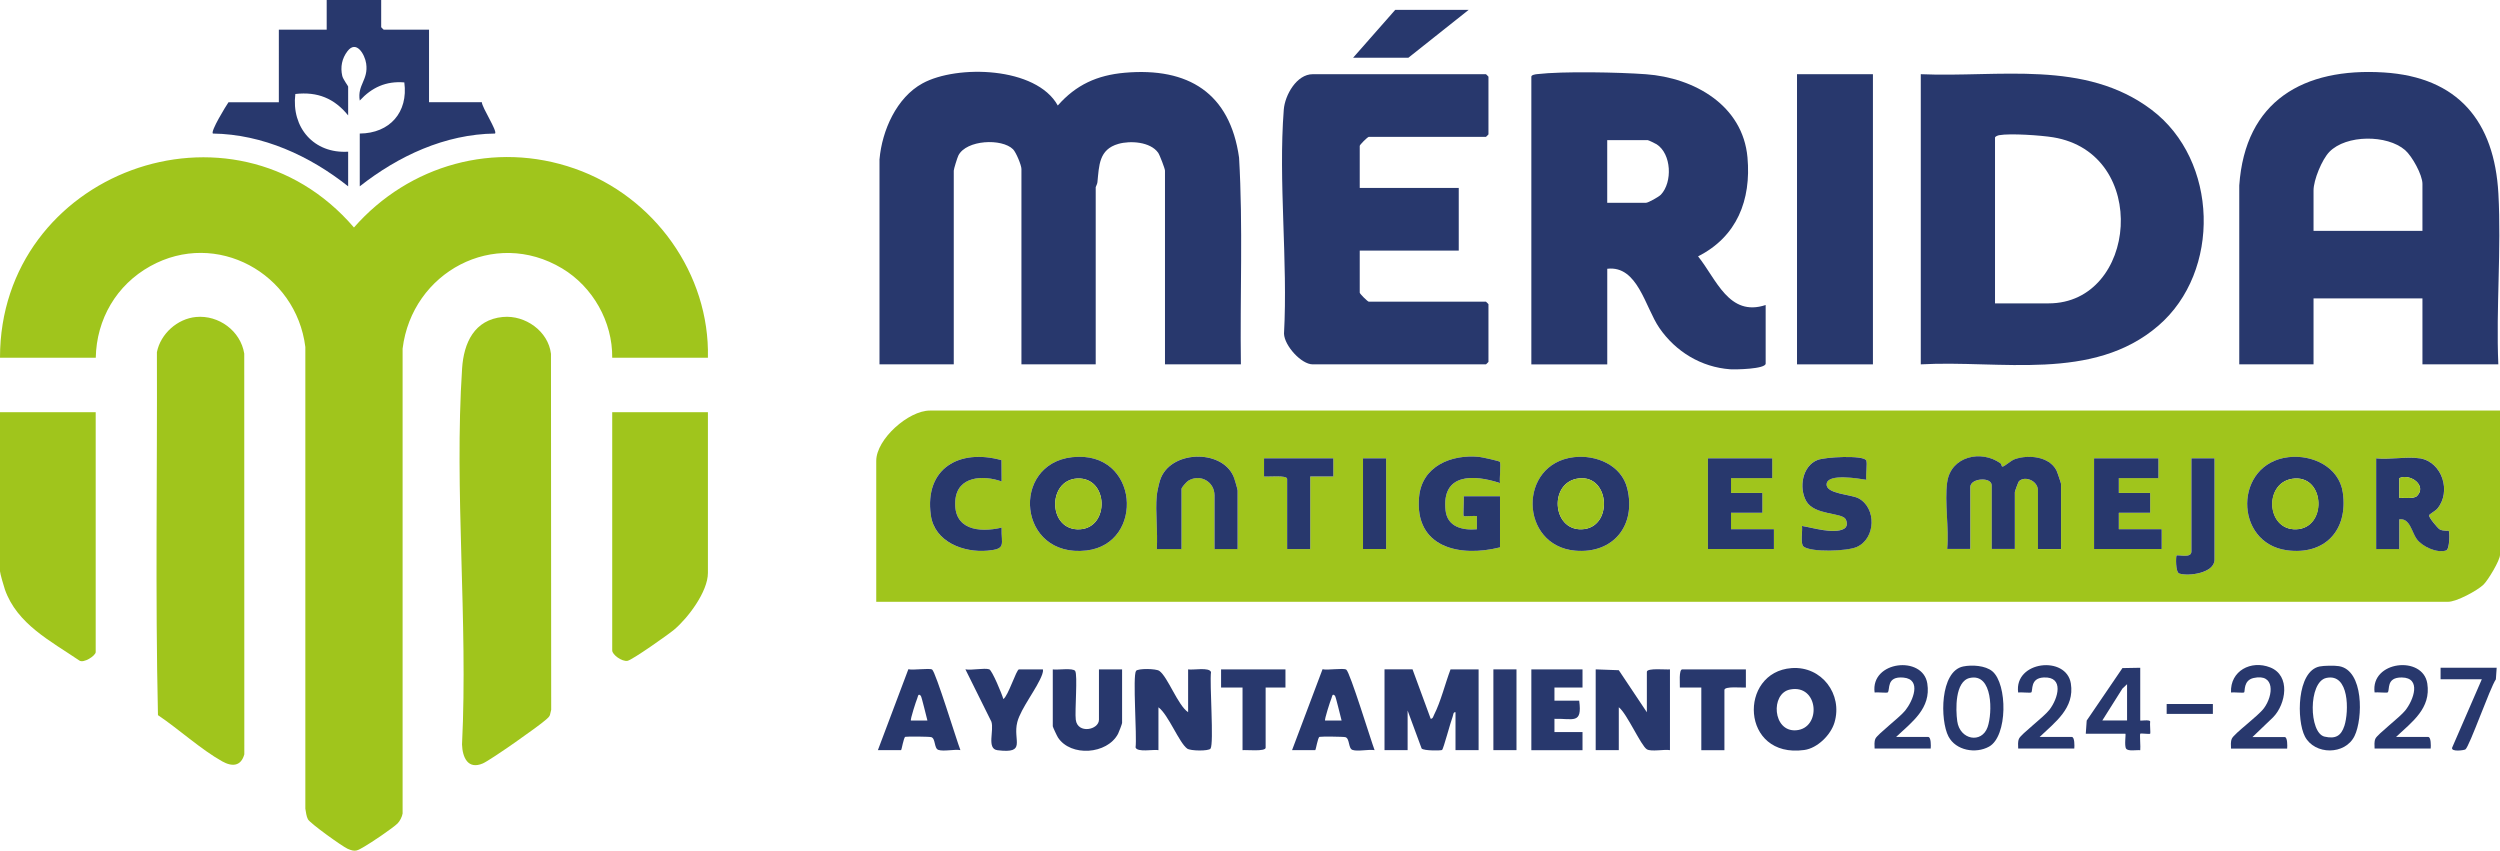 <?xml version="1.0" encoding="UTF-8"?>
<svg id="Capa_2" data-name="Capa 2" xmlns="http://www.w3.org/2000/svg" viewBox="0 0 684.97 233.08">
  <defs>
    <style>
      .cls-1 {
        fill: #a0c51c;
      }

      .cls-2 {
        fill: #28386d;
      }
    </style>
  </defs>
  <g id="Capa_3" data-name="Capa 3">
    <g>
      <path class="cls-1" d="M684.97,112.48v39.53c0,1.53-3.25,6.92-4.5,8.15-1.72,1.68-7.43,4.73-9.74,4.73H240.08v-38.62c0-5.94,8.83-13.78,14.69-13.78h430.2ZM274.39,126.08c-11.52-3.21-21.12,2.19-19.36,15.05,1.01,7.37,8.98,10.34,15.55,9.74,5.26-.48,3.7-1.67,3.85-6.31-6.32,1.48-13.33.53-12.68-7.48.54-6.65,7.61-6.99,12.68-5.17l-.04-5.83ZM293.78,125.26c-16.98,1.86-14.97,27.73,3.9,25.57,16.1-1.84,14.5-27.58-3.9-25.57ZM316.94,135.74c-.44,4.66.33,9.95,0,14.68h6.78v-16.49c0-.38,1.36-1.94,1.84-2.22,3.31-1.99,7.2.26,7.2,4.03v14.68h6.33v-16.04c0-.36-.89-3.3-1.12-3.85-3.27-7.61-17.59-7.19-20.15,1.11-.3.96-.79,3.15-.88,4.09ZM410.98,149.97v-14h-9.95c.14.86-.19,5.23,0,5.42.16.16,2.95-.12,3.62,0v3.62c-3.99.35-8.1-.64-8.59-5.2-1.09-10.18,7.65-9.85,14.92-7.46-.19-1,.29-5.44-.04-5.83-.19-.22-4.94-1.27-5.66-1.34-7.64-.75-15.69,2.53-16.47,10.99-1.27,13.86,11.08,16.58,22.17,13.8ZM431.23,125.26c-15.38,1.82-14.88,24.26.33,25.61,10.44.93,16.75-6.89,14.31-17-1.56-6.43-8.53-9.33-14.63-8.61ZM511.29,126.1c-.9-1.45-11.23-.89-13.3-.09-4.22,1.65-5.17,7.64-3.11,11.28,2.23,3.94,9.85,3.06,10.82,4.99.48.95.49,2.08-.55,2.63-2.73,1.45-8.43-.33-11.44-.81.21,1.3-.51,4.93.44,5.65,2.14,1.62,11.93,1.29,14.59.1,5.26-2.36,5.38-10.72.46-13.33-2.13-1.13-9-1.18-8.74-3.93.29-3.01,8.92-1.43,10.88-1.14-.24-1.13.37-4.67-.06-5.36ZM533.51,132.13c-.75,5.53.55,12.6,0,18.29h6.33v-16.94c0-2.49,5.88-2.91,5.88-.45v17.39h6.33v-15.58c0-.18.94-2.77,1.11-2.95,1.56-1.61,5.22-.21,5.22,2.5v16.04h6.33v-17.84c0-.21-1.05-3.3-1.26-3.71-1.99-3.84-7.7-4.36-11.39-3.07-1.19.42-2.79,2.02-3.39,2.04-.34,0-.17-.62-.56-.9-5.24-3.78-13.63-1.95-14.59,5.19ZM627,125.26c-14.98,1.77-14.99,23.51-.46,25.5,10.47,1.43,16.85-5.51,15.36-15.8-1.02-7.04-8.36-10.47-14.9-9.7ZM365.32,125.58h-18.99v4.97c1.06.13,6.33-.46,6.33.68v19.2h6.33v-19.88h6.33v-4.97ZM379.78,125.58h-6.33v24.84h6.33v-24.84ZM485.58,125.58h-17.63v24.84h18.08v-5.42h-11.76v-4.52h8.59v-5.42h-8.59v-4.07h11.3v-5.42ZM591.38,125.58h-17.63v24.84h18.54v-5.42h-11.76v-4.52h8.59v-5.42h-8.59v-4.07h10.85v-5.42ZM606.75,125.58h-6.33v25.52c0,2-3.71.77-4.07,1.13-.18.18-.33,4.56.74,4.91,2.56.84,9.66-.11,9.66-3.78v-27.78ZM663.04,125.58c-3.47-.57-8.34.42-11.98,0v24.84h6.33v-8.13c2.91-.44,3.42,3.53,4.78,5.39,1.51,2.06,5.56,3.95,8.05,3.13,1.06-.35.95-5.16.74-5.36-.09-.09-1.5.15-2.51-.43-.56-.31-3.03-3.3-2.9-3.83.08-.35,1.73-1.2,2.26-1.83,3.88-4.62,1.38-12.77-4.75-13.79Z"/>
      <path class="cls-1" d="M193.96,98.02h-26.22c.12-9.85-5.3-19.42-13.71-24.47-18.64-11.19-41.16,1.02-43.72,21.97v127.37c-.15.9-.73,2.06-1.37,2.71-1.23,1.24-7.33,5.35-9.05,6.32-1.93,1.09-2.41,1.62-4.64.64-1.45-.64-10.3-6.98-10.88-8.09-.44-.84-.54-1.97-.71-2.91v-126.49c-2.51-20.17-24.34-32.25-42.51-22.13-9.22,5.13-14.71,14.49-14.91,25.08H0C-.03,47.32,63.77,23.62,96.98,62.33c15.12-17.22,38.59-23.8,60.47-16.14s37.04,28.91,36.51,51.83Z"/>
      <path class="cls-2" d="M240.98,43.59c.69-7.84,4.67-16.87,11.78-20.75,9.43-5.16,31.17-4.59,37.06,6.07,5-5.68,10.78-8.31,18.36-8.98,17.41-1.52,28.82,5.55,31.31,23.26,1.1,18.82.23,37.77.5,56.64h-20.8v-53.08c0-.52-1.45-4.31-1.87-4.9-2.14-3.02-7.63-3.36-10.89-2.43-5.37,1.52-5.28,5.94-5.75,10.51-.06.57-.47,1.2-.47,1.34v48.56h-20.35v-53.53c0-1.04-1.48-4.57-2.29-5.39-3.07-3.07-12.79-2.61-14.98,1.68-.29.57-1.27,3.72-1.27,4.16v53.08h-20.35v-56.24Z"/>
      <path class="cls-2" d="M526.27,99.83V20.33c21.44.93,44.93-4.08,63.25,9.76s19.08,44.29,1.86,59.13c-17.95,15.48-43.36,9.39-65.11,10.61ZM546.62,83.12h14.69c24.29,0,27.92-41.12,1.23-45.5-3.29-.54-11.74-1.13-14.8-.58-.38.07-1.13.36-1.13.68v45.4Z"/>
      <path class="cls-2" d="M684.52,99.83h-20.8v-18.07h-29.84v18.07h-20.35v-49.01c1.61-23.22,17.63-32.33,39.58-30.97,20.4,1.27,30.33,13.43,31.42,33.2.84,15.31-.67,31.39-.02,46.77ZM663.72,63.24v-12.87c0-2.46-2.83-7.58-4.76-9.25-4.92-4.26-16.12-4.26-20.74.49-2.04,2.1-4.34,7.71-4.34,10.57v11.07h29.84Z"/>
      <path class="cls-2" d="M483.77,83.57v16.04c0,1.52-8.37,1.67-9.71,1.57-7.96-.58-14.94-4.83-19.41-11.32-3.91-5.68-5.93-17.2-14.28-16.22v26.2h-20.8V21.01c0-.49,1.1-.65,1.56-.7,7.09-.83,22.5-.51,29.86.03,13.16.97,26.52,8.47,27.8,22.81,1.04,11.64-2.86,21.68-13.54,27.09,5.01,6.21,8.43,16.67,18.52,13.33ZM440.37,55.56h10.62c.6,0,3.53-1.63,4.09-2.24,3.19-3.4,2.91-11.13-1.17-13.78-.36-.23-2.28-1.15-2.47-1.15h-11.08v17.17Z"/>
      <path class="cls-2" d="M375.04,37.49c-.41.09-2.49,2.17-2.49,2.48v11.52h27.13v17.17h-27.13v11.52c0,.31,2.18,2.48,2.49,2.48h32.1s.68.63.68.68v15.81s-.63.68-.68.68h-47.47c-3.13,0-7.75-5.11-7.87-8.4,1.09-19.94-1.59-41.68-.06-61.41.31-3.96,3.52-9.69,7.93-9.69h47.47s.68.63.68.68v15.81s-.63.68-.68.68h-32.1Z"/>
      <path class="cls-1" d="M137.8,86.85c6.06-.58,12.42,3.86,13.16,10.09l.06,97.53-.35,1.46c-.22.53-.64.85-1.04,1.21-2,1.82-15.16,11.08-17.34,12.03-4.1,1.77-5.59-1.68-5.7-5.21,1.67-33.73-2.18-69.52.02-103.01.46-7,3.32-13.36,11.2-14.11Z"/>
      <path class="cls-1" d="M53.71,86.85c6.19-.58,12.21,3.79,13.21,10.04l.02,109.79c-.91,3.27-3.31,3.46-6.05,1.93-5.83-3.26-12.01-8.91-17.61-12.67-.75-33.06-.17-66.32-.29-99.46,1.01-5.03,5.6-9.15,10.72-9.63Z"/>
      <rect class="cls-2" x="492.36" y="20.33" width="20.8" height="79.5"/>
      <path class="cls-1" d="M193.96,112.93v44.04c0,5.13-5.47,12.38-9.28,15.57-1.56,1.31-11.46,8.3-12.76,8.52-1.51.26-4.18-1.67-4.18-2.86v-65.27h26.22Z"/>
      <path class="cls-1" d="M26.22,112.93v65.73c0,.99-3.36,3.19-4.52,2.29-7.79-5.3-17.04-9.97-20.36-19.44C1.06,160.72,0,157.04,0,156.52v-43.59h26.22Z"/>
      <path class="cls-2" d="M104.44,0v7.45s.63.68.68.68h12.43v19.88h14.47c.05,1.48,4.31,7.9,3.62,8.58-13.7.15-26.52,6.16-37.07,14.46v-14.46c8.22-.06,13.31-5.83,12.21-14.01-5-.42-8.9,1.37-12.21,4.97-.72-4.32,2.41-5.62,1.76-10.13-.36-2.51-2.71-6.57-5.13-3.39-1.51,1.98-1.99,4.34-1.42,6.78.23.95,1.61,2.74,1.61,2.9v7.91c-3.78-4.67-8.39-6.56-14.47-5.87-1.13,9.22,5.09,16.39,14.47,15.81v9.49c-10.48-8.34-23.42-14.28-37.07-14.46-.66-.64,3.54-7.49,4.29-8.58h13.79V8.13h13.11V0h14.92Z"/>
      <path class="cls-2" d="M387.02,183.4l4.98,13.55c.63-.04.7-.69.92-1.11,1.84-3.6,3.05-8.58,4.51-12.44h7.69v22.13h-6.33v-10.39c-.66-.1-.59.76-.79,1.24-.56,1.42-2.51,8.79-2.88,9.1-.22.19-4.99.27-5.61-.4l-3.84-10.4v10.84h-6.33v-22.13h7.69Z"/>
      <path class="cls-2" d="M325.53,195.14v-11.74c1.33.26,5.8-.68,6.27.74-.42,3.02.84,19.57-.13,20.97-.5.72-5.5.65-6.39,0-2.21-1.59-5.18-9.34-7.88-11.32v11.74c-1.33-.26-5.8.68-6.27-.74.42-3.02-.84-19.57.13-20.97.5-.72,5.5-.65,6.39,0,2.34,1.69,5.05,9.42,7.88,11.32Z"/>
      <path class="cls-2" d="M437.2,183.4l6.33.23,7.69,11.52v-11.07c0-1.14,5.35-.54,6.33-.68v22.13c-1.55-.28-5.13.49-6.33-.23-1.6-.96-5.5-9.89-7.69-11.52v11.74h-6.33v-22.13Z"/>
      <path class="cls-2" d="M490.92,183.05c8.21-.58,14.01,7.17,11.71,14.9-1.01,3.41-4.66,7.04-8.28,7.54-17.47,2.41-18.13-21.4-3.44-22.44ZM490.44,188.92c-5.39,1.08-4.77,11.63,1.65,11.17,7.07-.5,6.22-12.75-1.65-11.17Z"/>
      <path class="cls-2" d="M301.11,183.4h6.33v14.68c0,.24-.88,2.54-1.1,2.97-3,5.68-12.97,6.35-16.46,1.03-.26-.39-1.43-2.89-1.43-3.09v-15.58c1.29.21,5.5-.48,6.13.42.73,1.04-.13,11.04.17,13.38.51,3.96,6.35,2.79,6.35-.02v-13.78Z"/>
      <path class="cls-2" d="M354.01,205.53l8.35-22.17c1.33.34,5.68-.4,6.5.11,1,.61,6.76,19.41,7.76,22.06-1.66-.28-4.6.43-6.04-.06-1.2-.4-.73-3.09-1.93-3.49-.46-.16-6.64-.22-7.12-.09s-.99,3.64-1.18,3.64h-6.33ZM365.76,190.63c-.74-.78-.77.24-.94.64-.31.69-2,5.92-1.76,6.14h4.52c-.27-.94-1.57-6.52-1.81-6.77Z"/>
      <path class="cls-2" d="M240.53,205.53l8.35-22.17c1.27.33,5.79-.37,6.51.09.98.64,6.71,19.44,7.75,22.07-1.66-.28-4.6.43-6.04-.06-1.2-.4-.73-3.09-1.93-3.49-.46-.16-6.64-.22-7.12-.09s-.99,3.64-1.18,3.64h-6.33ZM252.28,190.63c-.74-.78-.77.24-.94.64-.31.69-2,5.92-1.76,6.14h4.52c-.27-.94-1.57-6.52-1.81-6.77Z"/>
      <path class="cls-2" d="M433.59,183.4v4.97h-7.69v3.61h6.78c.9,6.59-1.71,4.82-6.78,4.97v3.62h7.69v4.97h-14.02v-22.13h14.02Z"/>
      <polygon class="cls-2" points="402.39 2.71 385.89 15.81 370.74 15.81 382.27 2.71 402.39 2.71"/>
      <path class="cls-2" d="M271.05,183.4c.77.24,3.53,6.88,3.85,8.13,1.31-.76,3.58-8.13,4.29-8.13h6.56c.07.5-.04.91-.2,1.38-1.3,3.69-5.85,9.28-6.82,13.06-1.3,5.05,2.7,8.72-5.43,7.71-3.03-.37-.88-5.4-1.67-7.82l-7.12-14.34c1.71.33,5.12-.45,6.56,0Z"/>
      <path class="cls-2" d="M478.35,183.4v4.97c-1.02.11-5.88-.43-5.88.68v16.49h-6.33v-17.17h-5.88c.06-.9-.35-4.97.68-4.97h17.41Z"/>
      <path class="cls-2" d="M352.2,183.4v4.97s-5.43,0-5.43,0v16.49c0,1.14-5.35.54-6.33.68v-17.17h-5.88s0-4.97,0-4.97h17.63Z"/>
      <path class="cls-2" d="M537.9,182.6c2.36-.48,6.05-.28,7.97,1.32,4.17,3.49,4.24,17.81-.9,20.65-3.65,2.02-9.09,1.07-11.11-2.78-2.33-4.45-2.37-17.88,4.04-19.19ZM539.71,185.75c-4.1.91-3.89,8.64-3.45,11.84.7,5.14,6.71,6.23,8.32,1.62,1.35-3.86,1.48-14.86-4.87-13.46Z"/>
      <path class="cls-2" d="M635.56,182.6c1.19-.24,4.1-.28,5.3-.08,6.8,1.13,6.58,14.36,4.26,19.12-2.58,5.3-10.93,5.24-13.6.15-2.31-4.41-2.28-17.9,4.04-19.19ZM637.37,185.75c-4.97,1.1-4.77,15.1-.46,16.08,2.99.68,4.52-.18,5.43-2.97,1.26-3.89,1.38-14.51-4.97-13.11Z"/>
      <path class="cls-2" d="M586.4,182.95v14.46c0,.14,2.63-.32,2.72.26-.13.64.15,3.2,0,3.36-.18.18-2.54-.18-2.72,0s.13,3.76,0,4.52c-.98-.12-3.32.37-3.87-.43s0-4.09-.2-4.09h-10.85l.25-3.6,9.79-14.38,4.88-.09ZM582.79,197.4v-9.94l-1.28,1.21-5.5,8.73h6.78Z"/>
      <path class="cls-2" d="M656.48,201.92h8.82c.8,0,.75,2.52.68,3.16h-15.37c0-.91-.16-1.83.23-2.7.53-1.19,6.6-5.78,8.14-7.68,2.36-2.91,4.51-9.02-.91-9.08-4.39-.05-3.21,3.42-3.86,4.08-.21.21-2.9-.1-3.6.02-1.15-8.67,13.22-10.23,14.44-2.46,1.07,6.81-4.17,10.54-8.56,14.65Z"/>
      <path class="cls-2" d="M519.49,201.92h8.82c.8,0,.75,2.52.68,3.16h-15.37c0-.91-.16-1.83.23-2.7.53-1.19,6.6-5.78,8.14-7.68,2.12-2.61,4.63-8.59-.46-9.05-4.82-.44-3.59,3.34-4.31,4.06-.21.21-2.9-.1-3.6.02-1.15-8.67,13.22-10.23,14.44-2.46,1.07,6.81-4.18,10.54-8.56,14.65Z"/>
      <path class="cls-2" d="M558.83,201.92h8.82c.8,0,.75,2.52.68,3.16h-15.37c0-.91-.16-1.83.23-2.7.57-1.28,6.75-5.86,8.34-7.92,2.4-3.12,4.07-9.12-1.58-8.84-3.79.18-2.89,3.58-3.4,4.09-.21.21-2.9-.1-3.6.02-1.14-8.66,13.21-10.23,14.44-2.46,1.07,6.73-4.28,10.58-8.56,14.65Z"/>
      <path class="cls-2" d="M611.27,205.08c0-.91-.16-1.83.23-2.7.64-1.43,7.16-6.12,8.81-8.36,2.6-3.55,3.03-9.57-2.84-8.26-2.87.64-2.31,3.66-2.6,3.95-.21.21-2.9-.1-3.6.02-.27-5.93,5.49-8.94,10.73-6.87,5.67,2.24,4.33,10.06.81,13.66l-5.66,5.42h8.82c.8,0,.75,2.52.68,3.16h-15.37Z"/>
      <rect class="cls-2" x="409.17" y="183.4" width="6.33" height="22.13"/>
      <path class="cls-2" d="M684.06,182.95l-.22,3.17c-1.61,2.34-7.25,18.46-8.35,19.21-.36.24-3.96.75-3.64-.47l8.14-18.75h-11.3v-3.16h15.37Z"/>
      <rect class="cls-2" x="593.64" y="192.89" width="12.66" height="2.71"/>
      <path class="cls-2" d="M533.51,132.13c.97-7.14,9.35-8.97,14.59-5.19.39.28.22.91.56.9.61-.02,2.2-1.62,3.39-2.04,3.69-1.29,9.4-.77,11.39,3.07.21.41,1.26,3.5,1.26,3.71v17.84h-6.33v-16.04c0-2.71-3.65-4.11-5.22-2.5-.17.18-1.11,2.77-1.11,2.95v15.58h-6.33v-17.39c0-2.46-5.88-2.04-5.88.45v16.94h-6.33c.55-5.7-.75-12.77,0-18.29Z"/>
      <path class="cls-2" d="M627,125.26c6.54-.77,13.89,2.66,14.9,9.7,1.48,10.29-4.89,17.23-15.36,15.8-14.53-1.99-14.52-23.74.46-25.5ZM628.79,131.11c-8.6.49-8.04,14.18.32,13.91s8-14.38-.32-13.91Z"/>
      <path class="cls-2" d="M431.23,125.26c6.1-.72,13.08,2.18,14.63,8.61,2.45,10.11-3.86,17.93-14.31,17-15.21-1.36-15.71-23.79-.33-25.61ZM432.58,131.08c-8.23.95-7.41,14.2.77,13.94,8.65-.27,7.87-14.94-.77-13.94Z"/>
      <path class="cls-2" d="M293.78,125.26c18.4-2.01,20,23.73,3.9,25.57-18.87,2.16-20.88-23.71-3.9-25.57ZM295.12,131.11c-8.25.44-8.02,14.41.77,13.91,8.21-.47,7.84-14.38-.77-13.91Z"/>
      <path class="cls-2" d="M410.98,149.97c-11.09,2.78-23.44.06-22.17-13.8.77-8.46,8.82-11.74,16.47-10.99.72.07,5.47,1.12,5.66,1.34.34.38-.15,4.82.04,5.83-7.27-2.4-16.01-2.72-14.92,7.46.49,4.55,4.6,5.55,8.59,5.2v-3.62c-.67-.12-3.46.17-3.62,0-.19-.19.14-4.57,0-5.42h9.95v14Z"/>
      <path class="cls-2" d="M663.04,125.58c6.14,1.02,8.64,9.17,4.75,13.79-.53.63-2.18,1.48-2.26,1.83-.12.53,2.35,3.52,2.9,3.83,1.01.57,2.42.34,2.51.43.21.19.32,5-.74,5.36-2.48.82-6.54-1.06-8.05-3.13-1.36-1.86-1.86-5.83-4.78-5.39v8.13h-6.33v-24.84c3.64.42,8.51-.57,11.98,0ZM662.25,135.86c2.72-2.73-1.7-6.2-4.87-4.86v5.43c1.24-.09,3.99.33,4.87-.56Z"/>
      <path class="cls-2" d="M316.94,135.74c.09-.94.58-3.13.88-4.09,2.56-8.3,16.89-8.72,20.15-1.11.24.55,1.12,3.49,1.12,3.85v16.04h-6.33v-14.68c0-3.78-3.89-6.02-7.2-4.03-.48.29-1.84,1.85-1.84,2.22v16.49h-6.78c.33-4.73-.44-10.02,0-14.68Z"/>
      <polygon class="cls-2" points="591.38 125.58 591.38 131 580.53 131 580.53 135.07 589.12 135.07 589.12 140.49 580.53 140.49 580.53 145 592.28 145 592.28 150.42 573.75 150.42 573.75 125.58 591.38 125.58"/>
      <polygon class="cls-2" points="485.58 125.58 485.58 131 474.28 131 474.28 135.07 482.87 135.07 482.87 140.49 474.28 140.49 474.28 145 486.03 145 486.03 150.42 467.95 150.42 467.95 125.58 485.58 125.58"/>
      <path class="cls-2" d="M511.29,126.1c.43.68-.17,4.22.06,5.36-1.96-.29-10.59-1.87-10.88,1.14-.26,2.75,6.62,2.81,8.74,3.93,4.92,2.61,4.79,10.97-.46,13.33-2.65,1.19-12.44,1.52-14.59-.1-.95-.72-.23-4.35-.44-5.65,3,.48,8.7,2.27,11.44.81,1.04-.55,1.03-1.68.55-2.63-.97-1.93-8.59-1.05-10.82-4.99-2.06-3.64-1.11-9.64,3.11-11.28,2.07-.81,12.39-1.36,13.3.09Z"/>
      <path class="cls-2" d="M274.39,126.08l.04,5.83c-5.07-1.81-12.14-1.48-12.68,5.17-.65,8.01,6.36,8.96,12.68,7.48-.15,4.65,1.41,5.84-3.85,6.31-6.57.6-14.54-2.38-15.55-9.74-1.76-12.86,7.84-18.25,19.36-15.05Z"/>
      <path class="cls-2" d="M365.32,125.58v4.97h-6.33v19.88h-6.33v-19.2c0-1.13-5.27-.54-6.33-.68v-4.97h18.99Z"/>
      <path class="cls-2" d="M606.75,125.58v27.78c0,3.66-7.1,4.61-9.66,3.78-1.07-.35-.93-4.73-.74-4.91.36-.36,4.07.87,4.07-1.13v-25.52h6.33Z"/>
      <rect class="cls-2" x="373.45" y="125.58" width="6.33" height="24.84"/>
      <path class="cls-1" d="M628.79,131.11c8.32-.47,8.82,13.65.32,13.91s-8.93-13.43-.32-13.91Z"/>
      <path class="cls-1" d="M432.58,131.08c8.64-1,9.41,13.67.77,13.94-8.18.26-9-12.99-.77-13.94Z"/>
      <path class="cls-1" d="M295.12,131.11c8.62-.46,8.98,13.44.77,13.91-8.79.5-9.03-13.47-.77-13.91Z"/>
      <path class="cls-1" d="M662.25,135.86c-.88.89-3.62.47-4.87.56v-5.43c3.17-1.34,7.59,2.13,4.87,4.86Z"/>
    </g>
  </g>
</svg>